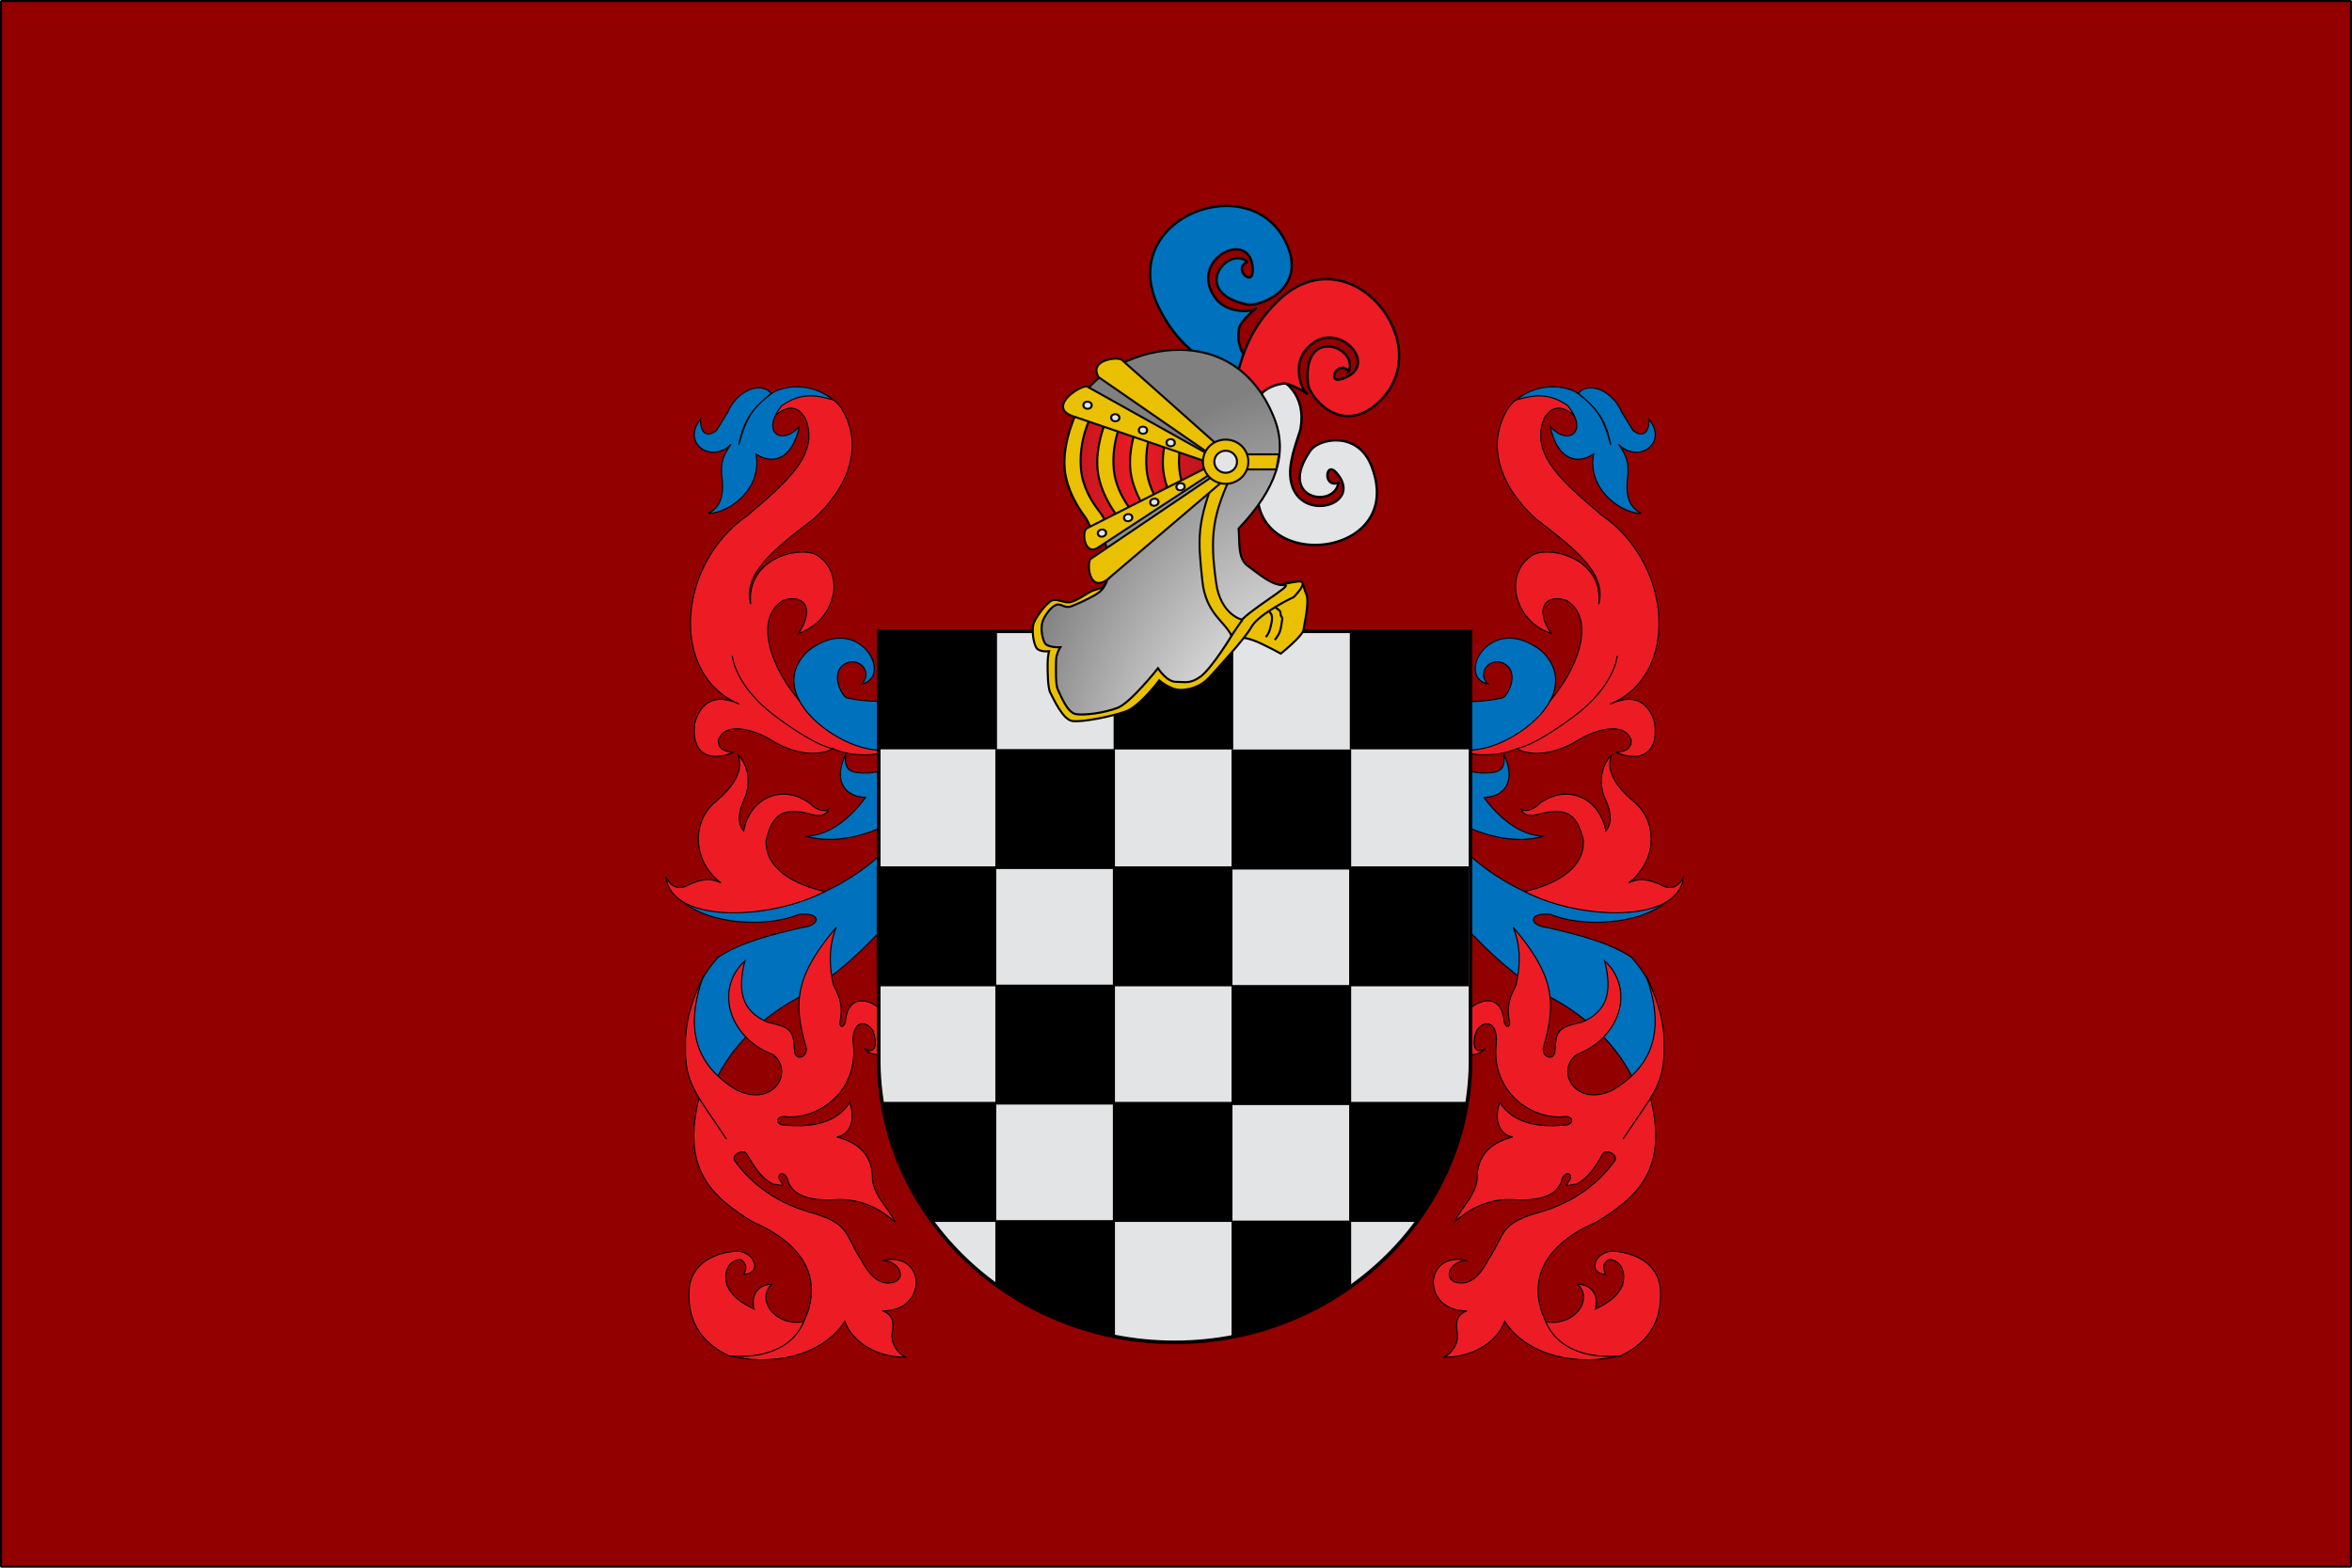 <?xml version="1.0" encoding="UTF-8" standalone="no"?>
<svg
   xmlns:dc="http://purl.org/dc/elements/1.1/"
   xmlns:cc="http://creativecommons.org/ns#"
   xmlns:rdf="http://www.w3.org/1999/02/22-rdf-syntax-ns#"
   xmlns:svg="http://www.w3.org/2000/svg"
   xmlns="http://www.w3.org/2000/svg"
   xmlns:xlink="http://www.w3.org/1999/xlink"
   xmlns:sodipodi="http://sodipodi.sourceforge.net/DTD/sodipodi-0.dtd"
   xmlns:inkscape="http://www.inkscape.org/namespaces/inkscape"
   width="750"
   height="500"
   id="svg4093"
   sodipodi:version="0.32"
   inkscape:version="1.0 (4035a4fb49, 2020-05-01)"
   sodipodi:docname="Luzaideko_bandera.svg"
   inkscape:output_extension="org.inkscape.output.svg.inkscape"
   version="1.0"
   inkscape:export-filename="D:\Mis documentos\Mis imágenes\Banderas y Escudos\SVG\Figuras y ornamentos\Escudo_de_Pamplona.png"
   inkscape:export-xdpi="90"
   inkscape:export-ydpi="90">
  <defs
     id="defs4095">
    <inkscape:perspective
       sodipodi:type="inkscape:persp3d"
       inkscape:vp_x="0 : 447.88254 : 1"
       inkscape:vp_y="0 : 1000 : 0"
       inkscape:vp_z="662.0625 : 447.88254 : 1"
       inkscape:persp3d-origin="331.03125 : 298.58836 : 1"
       id="perspective3994" />
    <linearGradient
       id="linearGradient8929">
      <stop
         id="stop8931"
         offset="0"
         style="stop-color:#776201;stop-opacity:1;" />
      <stop
         style="stop-color:#eac102;stop-opacity:1;"
         offset="0.5"
         id="stop8933" />
      <stop
         id="stop8935"
         offset="1"
         style="stop-color:#776201;stop-opacity:1;" />
    </linearGradient>
    <linearGradient
       id="linearGradient4476">
      <stop
         style="stop-color:#403800;stop-opacity:1;"
         offset="0"
         id="stop4478" />
      <stop
         id="stop3321"
         offset="0.5"
         style="stop-color:#c8af00;stop-opacity:1;" />
      <stop
         style="stop-color:#403900;stop-opacity:1;"
         offset="1"
         id="stop4480" />
    </linearGradient>
    <linearGradient
       id="linearGradient36935">
      <stop
         style="stop-color:#7b0916;stop-opacity:1;"
         offset="0"
         id="stop36937" />
      <stop
         style="stop-color:#ce1126;stop-opacity:1;"
         offset="1"
         id="stop36939" />
    </linearGradient>
    <linearGradient
       inkscape:collect="always"
       xlink:href="#linearGradient4476"
       id="linearGradient2520"
       gradientUnits="userSpaceOnUse"
       gradientTransform="matrix(1.14,0,0,1.14,-461.043,-58.763)"
       x1="133.797"
       y1="343.12"
       x2="416.203"
       y2="343.12" />
    <linearGradient
       inkscape:collect="always"
       xlink:href="#linearGradient8929"
       id="linearGradient3318"
       gradientUnits="userSpaceOnUse"
       gradientTransform="matrix(1.186,0,0,1.185,-59.844,654.618)"
       x1="133.797"
       y1="343.12"
       x2="416.203"
       y2="343.12" />
    <linearGradient
       inkscape:collect="always"
       xlink:href="#linearGradient8929"
       id="linearGradient3419"
       gradientUnits="userSpaceOnUse"
       gradientTransform="matrix(0.47,0,0,0.47,-416.459,931.696)"
       x1="133.797"
       y1="343.12"
       x2="416.203"
       y2="343.12" />
    <linearGradient
       inkscape:collect="always"
       xlink:href="#linearGradient8929"
       id="linearGradient3926"
       gradientUnits="userSpaceOnUse"
       gradientTransform="matrix(0.47,0,0,0.47,-416.459,931.696)"
       x1="133.797"
       y1="343.12"
       x2="416.203"
       y2="343.12" />
    <inkscape:perspective
       id="perspective3328"
       inkscape:persp3d-origin="0.5 : 0.33333333 : 1"
       inkscape:vp_z="1 : 0.5 : 1"
       inkscape:vp_y="0 : 1000 : 0"
       inkscape:vp_x="0 : 0.5 : 1"
       sodipodi:type="inkscape:persp3d" />
    <inkscape:perspective
       id="perspective3374"
       inkscape:persp3d-origin="0.5 : 0.33333333 : 1"
       inkscape:vp_z="1 : 0.5 : 1"
       inkscape:vp_y="0 : 1000 : 0"
       inkscape:vp_x="0 : 0.5 : 1"
       sodipodi:type="inkscape:persp3d" />
    <inkscape:perspective
       id="perspective5201"
       inkscape:persp3d-origin="0.5 : 0.33333333 : 1"
       inkscape:vp_z="1 : 0.5 : 1"
       inkscape:vp_y="0 : 1000 : 0"
       inkscape:vp_x="0 : 0.5 : 1"
       sodipodi:type="inkscape:persp3d" />
    <inkscape:perspective
       id="perspective4110"
       inkscape:persp3d-origin="0.5 : 0.33333333 : 1"
       inkscape:vp_z="1 : 0.5 : 1"
       inkscape:vp_y="0 : 1000 : 0"
       inkscape:vp_x="0 : 0.5 : 1"
       sodipodi:type="inkscape:persp3d" />
    <inkscape:perspective
       id="perspective4192"
       inkscape:persp3d-origin="0.5 : 0.33333333 : 1"
       inkscape:vp_z="1 : 0.5 : 1"
       inkscape:vp_y="0 : 1000 : 0"
       inkscape:vp_x="0 : 0.5 : 1"
       sodipodi:type="inkscape:persp3d" />
    <inkscape:perspective
       id="perspective5277"
       inkscape:persp3d-origin="0.5 : 0.33333333 : 1"
       inkscape:vp_z="1 : 0.5 : 1"
       inkscape:vp_y="0 : 1000 : 0"
       inkscape:vp_x="0 : 0.5 : 1"
       sodipodi:type="inkscape:persp3d" />
    <inkscape:perspective
       id="perspective4149"
       inkscape:persp3d-origin="0.5 : 0.33333333 : 1"
       inkscape:vp_z="1 : 0.5 : 1"
       inkscape:vp_y="0 : 1000 : 0"
       inkscape:vp_x="0 : 0.5 : 1"
       sodipodi:type="inkscape:persp3d" />
    <inkscape:perspective
       id="perspective3635"
       inkscape:persp3d-origin="0.5 : 0.33333333 : 1"
       inkscape:vp_z="1 : 0.5 : 1"
       inkscape:vp_y="0 : 1000 : 0"
       inkscape:vp_x="0 : 0.5 : 1"
       sodipodi:type="inkscape:persp3d" />
    <inkscape:perspective
       id="perspective5272"
       inkscape:persp3d-origin="0.5 : 0.33333333 : 1"
       inkscape:vp_z="1 : 0.5 : 1"
       inkscape:vp_y="0 : 1000 : 0"
       inkscape:vp_x="0 : 0.5 : 1"
       sodipodi:type="inkscape:persp3d" />
    <inkscape:perspective
       id="perspective5544"
       inkscape:persp3d-origin="0.5 : 0.33333333 : 1"
       inkscape:vp_z="1 : 0.5 : 1"
       inkscape:vp_y="0 : 1000 : 0"
       inkscape:vp_x="0 : 0.5 : 1"
       sodipodi:type="inkscape:persp3d" />
    <inkscape:perspective
       id="perspective6019"
       inkscape:persp3d-origin="0.5 : 0.33333333 : 1"
       inkscape:vp_z="1 : 0.5 : 1"
       inkscape:vp_y="0 : 1000 : 0"
       inkscape:vp_x="0 : 0.5 : 1"
       sodipodi:type="inkscape:persp3d" />
    <inkscape:perspective
       id="perspective6079"
       inkscape:persp3d-origin="0.5 : 0.33333333 : 1"
       inkscape:vp_z="1 : 0.5 : 1"
       inkscape:vp_y="0 : 1000 : 0"
       inkscape:vp_x="0 : 0.5 : 1"
       sodipodi:type="inkscape:persp3d" />
    <inkscape:perspective
       id="perspective13758"
       inkscape:persp3d-origin="0.5 : 0.33333333 : 1"
       inkscape:vp_z="1 : 0.5 : 1"
       inkscape:vp_y="0 : 1000 : 0"
       inkscape:vp_x="0 : 0.5 : 1"
       sodipodi:type="inkscape:persp3d" />
    <linearGradient
       id="linearGradient4476-9">
      <stop
         style="stop-color:#403800;stop-opacity:1;"
         offset="0"
         id="stop4478-4" />
      <stop
         id="stop3321-8"
         offset="0.5"
         style="stop-color:#c8af00;stop-opacity:1;" />
      <stop
         style="stop-color:#403900;stop-opacity:1;"
         offset="1"
         id="stop4480-8" />
    </linearGradient>
    <inkscape:perspective
       id="perspective13986"
       inkscape:persp3d-origin="0.5 : 0.33333333 : 1"
       inkscape:vp_z="1 : 0.5 : 1"
       inkscape:vp_y="0 : 1000 : 0"
       inkscape:vp_x="0 : 0.5 : 1"
       sodipodi:type="inkscape:persp3d" />
    <inkscape:perspective
       id="perspective3515"
       inkscape:persp3d-origin="0.5 : 0.33333333 : 1"
       inkscape:vp_z="1 : 0.5 : 1"
       inkscape:vp_y="0 : 1000 : 0"
       inkscape:vp_x="0 : 0.5 : 1"
       sodipodi:type="inkscape:persp3d" />
    <radialGradient
       gradientUnits="userSpaceOnUse"
       gradientTransform="matrix(2.647,0,0,3.938,-315.031,-768.12)"
       r="103.967"
       fy="381.746"
       fx="288.936"
       cy="381.746"
       cx="288.936"
       id="radialGradient5553"
       xlink:href="#linearGradient6111"
       inkscape:collect="always" />
    <linearGradient
       id="linearGradient6111">
      <stop
         id="stop6113"
         offset="0"
         style="stop-color:#a1a1a1;stop-opacity:1;" />
      <stop
         style="stop-color:#d8d8d8;stop-opacity:1;"
         offset="0.5"
         id="stop5549" />
      <stop
         id="stop6115"
         offset="1"
         style="stop-color:gray;stop-opacity:1;" />
    </linearGradient>
    <linearGradient
       y2="324.684"
       x2="294.91"
       y1="324.684"
       x1="178.634"
       gradientTransform="matrix(2.932,0,0,2.932,-398.213,-470.138)"
       gradientUnits="userSpaceOnUse"
       id="linearGradient4033"
       xlink:href="#linearGradient8135"
       inkscape:collect="always" />
    <linearGradient
       id="linearGradient8135">
      <stop
         id="stop8137"
         offset="0"
         style="stop-color:#5d070b;stop-opacity:1;" />
      <stop
         style="stop-color:#ed1c24;stop-opacity:1;"
         offset="0.5"
         id="stop8139" />
      <stop
         id="stop8141"
         offset="1"
         style="stop-color:#5d070a;stop-opacity:1;" />
    </linearGradient>
  </defs>
  <sodipodi:namedview
     id="base"
     pagecolor="#ffffff"
     bordercolor="#666666"
     borderopacity="1.0"
     inkscape:pageopacity="0.0"
     inkscape:pageshadow="2"
     inkscape:zoom="0.82520698"
     inkscape:cx="520.9946"
     inkscape:cy="236.44741"
     inkscape:document-units="px"
     inkscape:current-layer="layer2"
     inkscape:window-width="1920"
     inkscape:window-height="1009"
     inkscape:window-x="-8"
     inkscape:window-y="-8"
     width="616.71px"
     height="975px"
     showguides="true"
     inkscape:guide-bbox="true"
     showgrid="false"
     inkscape:window-maximized="1"
     inkscape:document-rotation="0">
    <sodipodi:guide
       orientation="1,0"
       position="-435.035,332.773"
       id="guide4020" />
  </sodipodi:namedview>
  <g
     inkscape:groupmode="layer"
     id="layer2"
     inkscape:label="Timbre"
     transform="translate(46.532,-186.374)">
    <rect
       style="fill:#930000;fill-opacity:1;stroke:#000000;stroke-width:0.655;stroke-linecap:butt;stroke-linejoin:bevel;stroke-miterlimit:4;stroke-dasharray:none;stroke-dashoffset:0;stroke-opacity:1"
       id="rect3775"
       width="749.345"
       height="499.345"
       x="-46.205"
       y="186.702" />
    <g
       transform="matrix(0.378,0,0,0.378,203.951,184.813)"
       style="display:inline"
       id="g1564">
      <path
         d="m 95.824,708.739 c 0,21.47 0,42.94 0,64.41 -25.024,26.541 -47.87,51.526 -83.245,71.842 -26.681,13.889 -54.452,36.598 -70.238,68.126 -26.805,-29.6 -30.186,-66.983 0.756,-101.252 18.509,-12.514 45.736,-19.321 70.782,-25.091 16.021,-1.641 16.788,-13.139 -2.601,-11.148 -24.123,10.397 -74.396,10.419 -100.154,-12.387 57.208,26.968 142.2,-2.093 184.699,-54.501 z"
         style="display:inline;fill:#0071bc;fill-opacity:1;fill-rule:evenodd;stroke:#000000;stroke-width:0.918;stroke-linecap:butt;stroke-linejoin:miter;stroke-miterlimit:4;stroke-dasharray:none;stroke-opacity:1"
         id="path10397" />
      <path
         d="m 33.216,756.346 c -24.586,-5.548 -50.358,-18.321 -49.575,-43.06 5.236,-21.953 13.791,-28.102 36.334,-22.51 9.06,2.748 13.615,1.657 16.51,-3.949 -5.629,3.411 -12.207,-1.081 -15.94,-4.895 -24.213,-17.385 -51.033,-3.613 -55.805,23.254 -4.853,-5.5 -5.201,-14.613 0.378,-26.66 4.822,-10.14 5.614,-26.377 -5.448,-37.872 5.68,13.662 -3.813,27.323 -18.523,39.856 -20.122,16.159 -20.329,49.704 4.358,68.572 -8.479,-3.944 -13.927,-3.915 -26.149,1.038 -8.616,5.601 -16.45,2.69 -20.157,-6.226 4.13,40.049 87.659,36.652 134.017,12.451 z"
         style="display:inline;fill:#ed1c24;fill-opacity:1;fill-rule:evenodd;stroke:#000000;stroke-width:0.918;stroke-linecap:butt;stroke-linejoin:miter;stroke-miterlimit:4;stroke-dasharray:none;stroke-opacity:1"
         id="path10399" />
      <g
         style="display:inline;fill:#ed1c24;fill-opacity:1"
         transform="matrix(0.993,0,0,0.945,774.092,359.642)"
         id="g6783">
        <path
           id="path10402"
           style="fill:#ed1c24;fill-opacity:1;fill-rule:evenodd;stroke:#000000;stroke-width:0.947;stroke-linecap:butt;stroke-linejoin:miter;stroke-miterlimit:4;stroke-dasharray:none;stroke-opacity:1"
           d="m -812.494,654.264 c -2.688,-5.54 -14.893,1.103 -9.206,7.365 13.781,19.445 34.033,35.464 60.758,43.869 37.85,10.922 30.724,19.941 45.733,43.046 4.393,9.342 12.212,20.968 22.696,20.793 16.359,0.482 12.54,-19.212 -4.603,-20.253 38.07,-8.187 38.07,46.062 0,45.108 8.927,3.705 9.859,9.695 8.126,20.253 -0.96,9.723 4.933,17.542 11.206,21.173 -23.349,0.153 -44.414,-12.639 -51.393,-31.902 -19.742,31.593 -63.469,40.345 -99.581,30.061 35.185,5.028 56.285,-12.025 64.44,-29.458 17.056,-36.385 1.806,-69.344 -42.812,-89.358 -34.759,-22.356 -61.163,-46.878 -45.947,-110.592 7.671,11.967 19.706,30.779 23.313,36.406 -26.329,-41.437 -35.518,-49.902 -34.717,-82.951 -0.599,-20.807 5.166,-40.716 15.163,-62.819 -15.614,45.863 -8.005,79.163 28.538,102.184 31.912,15.994 48.976,-17.883 30.254,-31.964 -36.542,-14.611 -49.862,-57.775 -23.589,-83.426 -6.193,26.332 -3.249,44.289 19.111,54.632 19.093,4.552 22.196,6.439 23.014,23.935 -0.051,12.563 12.461,7.233 9.746,-2.284 -11.692,-41.158 -7.394,-65.185 25.838,-106.344 -6.905,17.565 -5.816,35.891 -2.442,51.552 5.881,11.587 8.336,20.128 5.461,33.999 0.4,4.983 3.495,3.143 4.709,-0.958 2.129,-32.06 31.28,-16.333 34.399,-3.901 10.323,28.328 -5.241,41.048 -18.521,27.499 11.76,7.043 10.577,-7.994 7.489,-15.798 -7.124,-11.738 -19.198,-7.487 -16.424,14.276 2.727,38.798 -27.287,63.511 -55.777,62.716 -10.586,-2.875 -12.035,7.955 -0.921,7.365 21.605,2.005 42.068,-2.081 53.393,-20.253 4.78,12.912 1.947,28.109 -10.785,30.742 18.034,5.141 28.454,14.851 30.117,33.698 -1.17,16.4 12.888,28.231 19.332,42.347 -10.553,-9.797 -26.055,-20.735 -48.791,-20.253 -22.11,1.71 -38.129,-2.671 -42.347,-16.57 -0.943,-7.15 -8.738,-8.97 -7.396,-2.034 5.559,8.908 3.122,5.634 -5.024,5.024 -11.327,-6.31 -16.183,-16.047 -22.561,-26.925 z"
           sodipodi:nodetypes="cccccccccccccccccccccccccccccccccccccccccc" />
        <path
           id="path10404"
           style="fill:#ed1c24;fill-opacity:1;fill-rule:evenodd;stroke:#000000;stroke-width:0.947;stroke-linecap:butt;stroke-linejoin:miter;stroke-miterlimit:4;stroke-dasharray:none;stroke-opacity:1"
           d="m -763.981,803.811 c -7.842,19.775 -27.958,33.413 -63.416,30.685 -26.821,-13.297 -35.231,-34.436 -34.095,-58.302 0.568,-19.207 15.115,-32.617 38.186,-35.117 17.729,-1.705 24.548,20.116 8.524,20.457 2.159,-5.796 2.614,-9.546 -3.069,-13.297 -9.66,1.023 -14.888,10.228 -11.251,23.525 4.319,9.319 11.024,14.888 22.843,20.798 -3.182,-12.501 3.523,-21.934 15.002,-22.162 -14.092,14.888 4.546,38.3 27.276,33.413 z" />
      </g>
      <path
         id="path6836"
         style="display:inline;fill:#0071bc;fill-opacity:1;fill-rule:evenodd;stroke:#000000;stroke-width:0.918;stroke-linecap:butt;stroke-linejoin:miter;stroke-miterlimit:4;stroke-dasharray:none;stroke-opacity:1"
         d="m 560.9,708.739 c 0,21.47 0,42.94 0,64.41 25.024,26.541 47.87,51.526 83.245,71.842 26.681,13.889 54.452,36.598 70.238,68.126 26.806,-29.6 30.186,-66.983 -0.756,-101.252 -18.51,-12.514 -45.736,-19.321 -70.783,-25.091 -16.021,-1.641 -16.788,-13.139 2.601,-11.148 24.123,10.397 74.396,10.419 100.154,-12.387 -57.208,26.968 -142.2,-2.093 -184.699,-54.501 z" />
      <path
         id="path6838"
         style="display:inline;fill:#ed1c24;fill-opacity:1;fill-rule:evenodd;stroke:#000000;stroke-width:0.918;stroke-linecap:butt;stroke-linejoin:miter;stroke-miterlimit:4;stroke-dasharray:none;stroke-opacity:1"
         d="m 623.508,756.346 c 24.586,-5.548 50.357,-18.321 49.575,-43.06 -5.236,-21.953 -13.791,-28.102 -36.334,-22.51 -9.06,2.748 -13.615,1.657 -16.51,-3.949 5.629,3.411 12.207,-1.081 15.94,-4.895 24.213,-17.385 51.033,-3.613 55.805,23.254 4.853,-5.5 5.201,-14.613 -0.378,-26.66 -4.822,-10.14 -5.614,-26.377 5.448,-37.872 -5.68,13.662 3.813,27.323 18.523,39.856 20.122,16.159 20.329,49.704 -4.358,68.572 8.479,-3.944 13.927,-3.915 26.15,1.038 8.616,5.601 16.45,2.69 20.157,-6.226 -4.13,40.049 -87.659,36.652 -134.016,12.451 z" />
      <g
         style="display:inline;fill:#ed1c24;fill-opacity:1"
         id="g6840"
         transform="matrix(-0.993,0,0,0.945,-117.368,359.642)">
        <path
           sodipodi:nodetypes="cccccccccccccccccccccccccccccccccccccccccc"
           d="m -812.494,654.264 c -2.688,-5.54 -14.893,1.103 -9.206,7.365 13.781,19.445 34.033,35.464 60.758,43.869 37.85,10.922 30.724,19.941 45.733,43.046 4.393,9.342 12.212,20.968 22.696,20.793 16.359,0.482 12.54,-19.212 -4.603,-20.253 38.07,-8.187 38.07,46.062 0,45.108 8.927,3.705 9.859,9.695 8.126,20.253 -0.96,9.723 4.933,17.542 11.206,21.173 -23.349,0.153 -44.414,-12.639 -51.393,-31.902 -19.742,31.593 -63.469,40.345 -99.581,30.061 35.185,5.028 56.285,-12.025 64.44,-29.458 17.056,-36.385 1.806,-69.344 -42.812,-89.358 -34.759,-22.356 -61.163,-46.878 -45.947,-110.592 7.671,11.967 19.706,30.779 23.313,36.406 -26.329,-41.437 -35.518,-49.902 -34.717,-82.951 -0.599,-20.807 5.166,-40.716 15.163,-62.819 -15.614,45.863 -8.005,79.163 28.538,102.184 31.912,15.994 48.976,-17.883 30.254,-31.964 -36.542,-14.611 -49.862,-57.775 -23.589,-83.426 -6.193,26.332 -3.249,44.289 19.111,54.632 19.093,4.552 22.196,6.439 23.014,23.935 -0.051,12.563 12.461,7.233 9.746,-2.284 -11.692,-41.158 -7.394,-65.185 25.838,-106.344 -6.905,17.565 -5.816,35.891 -2.442,51.552 5.881,11.587 8.336,20.128 5.461,33.999 0.4,4.983 3.495,3.143 4.709,-0.958 2.129,-32.06 31.28,-16.333 34.399,-3.901 10.323,28.328 -5.241,41.048 -18.521,27.499 11.76,7.043 10.577,-7.994 7.489,-15.798 -7.124,-11.738 -19.198,-7.487 -16.424,14.276 2.727,38.798 -27.287,63.511 -55.777,62.716 -10.586,-2.875 -12.035,7.955 -0.921,7.365 21.605,2.005 42.068,-2.081 53.393,-20.253 4.78,12.912 1.947,28.109 -10.785,30.742 18.034,5.141 28.454,14.851 30.117,33.698 -1.17,16.4 12.888,28.231 19.332,42.347 -10.553,-9.797 -26.055,-20.735 -48.791,-20.253 -22.11,1.71 -38.129,-2.671 -42.347,-16.57 -0.943,-7.15 -8.738,-8.97 -7.396,-2.034 5.559,8.908 3.122,5.634 -5.024,5.024 -11.327,-6.31 -16.183,-16.047 -22.561,-26.925 z"
           style="fill:#ed1c24;fill-opacity:1;fill-rule:evenodd;stroke:#000000;stroke-width:0.947;stroke-linecap:butt;stroke-linejoin:miter;stroke-miterlimit:4;stroke-dasharray:none;stroke-opacity:1"
           id="path6842" />
        <path
           d="m -763.981,803.811 c -7.842,19.775 -27.958,33.413 -63.416,30.685 -26.821,-13.297 -35.231,-34.436 -34.095,-58.302 0.568,-19.207 15.115,-32.617 38.186,-35.117 17.729,-1.705 24.548,20.116 8.524,20.457 2.159,-5.796 2.614,-9.546 -3.069,-13.297 -9.66,1.023 -14.888,10.228 -11.251,23.525 4.319,9.319 11.024,14.888 22.843,20.798 -3.182,-12.501 3.523,-21.934 15.002,-22.162 -14.092,14.888 4.546,38.3 27.276,33.413 z"
           style="fill:#ed1c24;fill-opacity:1;fill-rule:evenodd;stroke:#000000;stroke-width:0.947;stroke-linecap:butt;stroke-linejoin:miter;stroke-miterlimit:4;stroke-dasharray:none;stroke-opacity:1"
           id="path6844" />
      </g>
      <path
         sodipodi:nodetypes="ccccccccccccccccsc"
         d="m 123.906,622.351 c -45.379,29.386 -79.775,15.894 -83.753,13.457 -13.109,7.054 -33.005,4.689 -52.31,-7.304 -13.495,-8.423 -39.205,-16.341 -44.558,0.352 -0.134,8.377 7.52,9.675 12.873,9.961 -16.666,7.785 -36.549,4.229 -32.65,-24.779 2.923,-10.885 12.267,-27.578 37.477,-15.83 -59.271,-24.774 -52.566,-118.506 7.241,-159.37 31.379,-26.817 61.834,-51.747 48.157,-82.395 -2.351,-3.061 -9.258,-15.058 -24.942,-1.887 2.578,-15.609 36.297,-32.452 55.635,-6.13 19.519,31.441 6.168,66.915 -23.333,93.477 -35.402,27.072 -59.539,46.483 -53.102,72.023 -4.291,-40.098 44.52,-50.314 57.125,-40.609 24.137,16.856 12.873,55.933 -16.896,65.127 13.946,-19.921 5.376,-33.867 -12.861,-27.738 -49.222,29.655 52.197,168.123 124.828,112.257 4.26,-3.276 3.193,-2.584 1.069,-0.613 z"
         style="display:inline;fill:#ed1c24;fill-opacity:1;fill-rule:evenodd;stroke:#000000;stroke-width:0.918;stroke-linecap:butt;stroke-linejoin:miter;stroke-miterlimit:4;stroke-dasharray:none;stroke-opacity:1"
         id="path2276" />
      <path
         sodipodi:nodetypes="cccccccccccccccc"
         id="Mantling-tcl"
         style="display:inline;fill:#0071bc;fill-opacity:1;fill-rule:evenodd;stroke:#000000;stroke-width:0.918;stroke-linecap:butt;stroke-linejoin:miter;stroke-miterlimit:4;stroke-dasharray:none;stroke-opacity:1"
         d="m 18.767,553.517 c 43.065,-33.998 72.985,21.469 45.656,27.668 8.289,-9.007 0.385,-19.828 -10.059,-18.553 -19.108,5.098 -7.416,28.942 -2.393,30.411 72.784,15.984 153.398,-41.742 217.867,-75.185 6.305,22.76 -6.601,33.002 11.453,48.505 1.383,27.916 -28.034,35.875 -50.465,28.413 -59.635,-24.815 -43.25,22.851 -13.774,50.639 -84.117,12.992 -136.64,81.375 -200.361,64.23 21.076,-0.286 38.659,-16.297 50.845,-32.609 C 46.761,676.037 41.227,659.314 50.934,640.475 c -2.319,14.946 5.523,16.285 19.715,15.81 43.224,-5.114 69.936,-20.811 94.426,-54.348 8.664,-8.683 3.674,-20.389 -8.301,-7.905 C 117.684,634.561 86.849,647.574 48.711,628.536 17.122,612.571 -8.905,580.119 18.767,553.517 Z" />
      <path
         d="m 40.128,341.527 c -15.982,-4.702 -28.067,-5.692 -43.27,4.826 -18.451,22.892 0.52,34.276 14.813,17.447 -6.367,30.069 -24.039,31.925 -36.643,23.387 5.717,29.698 -23.259,50.115 -40.151,50.115 8.966,-4.455 13.254,-12.993 11.695,-28.955 -2.209,-15.344 2.209,-21.778 7.407,-29.327 -16.372,16.705 -42.1,-0.742 -25.728,-21.16 -0.13,13.488 7.147,15.096 13.644,9.281 3.119,-5.073 6.237,-10.147 9.356,-15.22 7.537,-17.942 27.547,-26.604 36.643,-15.963 -14.943,12.622 -22.869,20.788 -27.287,43.433 6.627,-23.882 11.694,-31.059 28.846,-44.175 14.423,-7.672 35.473,-6.435 50.676,6.311 z"
         style="display:inline;fill:#0071bc;fill-opacity:1;fill-rule:evenodd;stroke:#000000;stroke-width:0.918;stroke-linecap:butt;stroke-linejoin:miter;stroke-miterlimit:4;stroke-dasharray:none;stroke-opacity:1"
         id="path2274" />
      <path
         sodipodi:nodetypes="czc"
         id="path6832"
         d="m 40.093,635.773 c 0,0 -12.034,-0.379 -47.386,-26.367 -35.938,-26.419 -37.581,-51.842 -37.581,-51.842"
         style="display:inline;fill:none;fill-rule:evenodd;stroke:#000000;stroke-width:0.918px;stroke-linecap:butt;stroke-linejoin:miter;stroke-opacity:1" />
      <path
         id="path9555"
         style="display:inline;fill:#ed1c24;fill-opacity:1;fill-rule:evenodd;stroke:#000000;stroke-width:0.918;stroke-linecap:butt;stroke-linejoin:miter;stroke-miterlimit:4;stroke-dasharray:none;stroke-opacity:1"
         d="m 532.819,622.351 c 45.379,29.386 79.775,15.894 83.753,13.457 13.109,7.054 33.005,4.689 52.31,-7.304 13.496,-8.423 39.205,-16.341 44.558,0.352 0.134,8.377 -7.52,9.675 -12.873,9.961 16.666,7.785 36.55,4.229 32.65,-24.779 -2.923,-10.885 -12.267,-27.578 -37.477,-15.83 59.271,-24.774 52.566,-118.506 -7.241,-159.37 -31.379,-26.817 -61.834,-51.747 -48.157,-82.395 2.351,-3.061 9.258,-15.058 24.942,-1.887 -2.578,-15.609 -36.297,-32.452 -55.635,-6.13 -19.519,31.441 -6.168,66.915 23.333,93.477 35.401,27.072 59.539,46.483 53.102,72.023 4.291,-40.098 -44.52,-50.314 -57.125,-40.609 -24.137,16.856 -12.873,55.933 16.896,65.127 -13.946,-19.921 -5.376,-33.867 12.862,-27.738 49.222,29.655 -52.197,168.123 -124.828,112.257 -4.26,-3.276 -3.193,-2.584 -1.069,-0.613 z"
         sodipodi:nodetypes="ccccccccccccccccsc" />
      <path
         d="m 637.957,553.517 c -43.065,-33.998 -72.985,21.469 -45.657,27.668 -8.289,-9.007 -0.385,-19.828 10.059,-18.553 19.108,5.098 7.416,28.942 2.393,30.411 -72.784,15.984 -156.991,-34.138 -221.46,-67.58 -6.306,22.76 10.194,25.398 -7.86,40.9 -1.383,27.916 28.034,35.875 50.465,28.413 59.635,-24.815 43.249,22.851 13.774,50.639 84.117,12.992 136.64,81.375 200.361,64.23 -21.076,-0.286 -38.659,-16.297 -50.845,-32.609 20.775,-0.999 26.309,-17.722 16.602,-36.562 2.319,14.946 -5.523,16.285 -19.715,15.81 -43.224,-5.114 -69.936,-20.811 -94.426,-54.348 -8.664,-8.683 -3.674,-20.389 8.301,-7.905 39.09,40.529 69.925,53.543 108.063,34.504 31.589,-15.965 57.617,-48.416 29.945,-75.018 z"
         style="display:inline;fill:#0071bc;fill-opacity:1;fill-rule:evenodd;stroke:#000000;stroke-width:0.918;stroke-linecap:butt;stroke-linejoin:miter;stroke-miterlimit:4;stroke-dasharray:none;stroke-opacity:1"
         id="path9557"
         sodipodi:nodetypes="cccccccccccccccc" />
      <path
         id="path9559"
         style="display:inline;fill:#0071bc;fill-opacity:1;fill-rule:evenodd;stroke:#000000;stroke-width:0.918;stroke-linecap:butt;stroke-linejoin:miter;stroke-miterlimit:4;stroke-dasharray:none;stroke-opacity:1"
         d="m 616.596,341.527 c 15.982,-4.702 28.067,-5.692 43.27,4.826 18.451,22.892 -0.52,34.276 -14.813,17.447 6.367,30.069 24.039,31.925 36.643,23.387 -5.717,29.698 23.259,50.115 40.151,50.115 -8.966,-4.455 -13.254,-12.993 -11.694,-28.955 2.209,-15.344 -2.209,-21.778 -7.407,-29.327 16.372,16.705 42.1,-0.742 25.728,-21.16 0.13,13.488 -7.147,15.096 -13.644,9.281 -3.119,-5.073 -6.237,-10.147 -9.356,-15.22 -7.537,-17.942 -27.547,-26.604 -36.643,-15.963 14.943,12.622 22.869,20.788 27.287,43.433 -6.627,-23.882 -11.694,-31.059 -28.846,-44.175 -14.423,-7.672 -35.473,-6.435 -50.676,6.311 z" />
      <path
         style="display:inline;fill:none;fill-rule:evenodd;stroke:#000000;stroke-width:0.918px;stroke-linecap:butt;stroke-linejoin:miter;stroke-opacity:1"
         d="m 616.632,635.773 c 0,0 12.034,-0.379 47.386,-26.367 35.938,-26.419 37.581,-51.842 37.581,-51.842"
         id="path9563"
         sodipodi:nodetypes="czc" />
      <path
         id="path4560"
         d="m 91.192,469.233 c 0.204,120.745 -0.411,241.503 0.312,362.239 3.847,108.357 86.787,207.326 192.7,230.21 97.983,23.87 207.672,-19.027 262.977,-103.621 33.122,-47.311 45.32,-105.86 42.589,-162.852 0,-108.658 0,-217.317 0,-325.975 -166.193,0 -332.386,0 -498.578,0 z"
         style="display:inline;overflow:visible;visibility:visible;fill:none;fill-opacity:1;fill-rule:evenodd;stroke:none;stroke-width:1;stroke-linecap:butt;stroke-linejoin:miter;stroke-miterlimit:4;stroke-dasharray:none;stroke-dashoffset:0;stroke-opacity:1;marker:none;marker-start:none;marker-mid:none;marker-end:none;enable-background:accumulate" />
      <g
         inkscape:label="Capa 1"
         id="layer1-3"
         transform="matrix(1.006,0,0,1.006,178.665,401.74)">
        <path
           style="opacity:1;fill:#e3e4e5;fill-opacity:1;fill-rule:evenodd;stroke:#000000;stroke-width:3.005;stroke-miterlimit:4;stroke-dasharray:none;stroke-opacity:1"
           id="path2299-6"
           d="M -99.424,134.274 H 396.819 v 359.325 3.01 0 c -1.685,129.155 -112.514,234.02 -248.121,234.02 -135.607,0 -246.437,-104.864 -248.121,-234.02 v 0 -3.01 z"
           class="fil0 str0"
           sodipodi:nodetypes="cccccscccc" />
        <path
           style="fill:#000000;fill-opacity:1;fill-rule:evenodd;stroke:none;stroke-width:45.77;stroke-miterlimit:4;stroke-dasharray:none;stroke-opacity:1"
           id="path2303-1"
           d="M -100.547,233.258 H -0.245 V 132.594 H -100.547 Z"
           class="fil2" />
        <path
           style="fill:#000000;fill-opacity:1;fill-rule:evenodd;stroke:none;stroke-width:45.77;stroke-miterlimit:4;stroke-dasharray:none;stroke-opacity:1"
           id="path2305-7"
           d="M 295.605,233.258 H 395.906 V 132.594 H 295.605 Z"
           class="fil2" />
        <path
           style="fill:#000000;fill-opacity:1;fill-rule:evenodd;stroke:none;stroke-width:45.77;stroke-miterlimit:4;stroke-dasharray:none;stroke-opacity:1"
           id="path2307-9"
           d="M 97.529,233.358 H 197.83 V 132.694 H 97.529 Z"
           class="fil2" />
        <path
           style="fill:#000000;fill-opacity:1;fill-rule:evenodd;stroke:none;stroke-width:45.77;stroke-miterlimit:4;stroke-dasharray:none;stroke-opacity:1"
           id="path2311-8"
           d="M -1.649,333.642 H 98.652 V 233.048 H -1.649 Z"
           class="fil2" />
        <path
           style="fill:#000000;fill-opacity:1;fill-rule:evenodd;stroke:none;stroke-width:45.77;stroke-miterlimit:4;stroke-dasharray:none;stroke-opacity:1"
           id="path2313-6"
           d="M 196.427,334.062 H 296.728 V 233.398 H 196.427 Z"
           class="fil2" />
        <path
           style="fill:#000000;fill-opacity:1;fill-rule:evenodd;stroke:none;stroke-width:45.77;stroke-miterlimit:4;stroke-dasharray:none;stroke-opacity:1"
           id="path2315-5"
           d="M -101.178,431.996 H -0.877 V 331.402 H -101.178 Z"
           class="fil2" />
        <path
           style="fill:#000000;fill-opacity:1;fill-rule:evenodd;stroke:none;stroke-width:45.77;stroke-miterlimit:4;stroke-dasharray:none;stroke-opacity:1"
           id="path2317-7"
           d="M 295.043,431.996 H 395.345 V 331.402 H 295.043 Z"
           class="fil2" />
        <path
           style="fill:#000000;fill-opacity:1;fill-rule:evenodd;stroke:none;stroke-width:45.77;stroke-miterlimit:4;stroke-dasharray:none;stroke-opacity:1"
           id="path2319-6"
           d="M 96.897,431.996 H 197.199 V 331.402 H 96.897 Z"
           class="fil2" />
        <path
           style="fill:#000000;fill-opacity:1;fill-rule:evenodd;stroke:none;stroke-width:45.77;stroke-miterlimit:4;stroke-dasharray:none;stroke-opacity:1"
           id="path2321-6"
           d="M -1.649,531.19 H 98.652 V 430.596 H -1.649 Z"
           class="fil2" />
        <path
           style="fill:#000000;fill-opacity:1;fill-rule:evenodd;stroke:none;stroke-width:45.77;stroke-miterlimit:4;stroke-dasharray:none;stroke-opacity:1"
           id="path2323-9"
           d="M 196.427,531.61 H 296.728 V 430.946 H 196.427 Z"
           class="fil2" />
        <path
           style="fill:#000000;fill-opacity:1;fill-rule:evenodd;stroke:none;stroke-width:32.909;stroke-miterlimit:4;stroke-dasharray:none;stroke-opacity:1"
           id="path2325-8"
           d="M -53.098,629.614 H -0.877 V 528.95 H -95.984 c 5.685,37.241 18.741,73.223 42.886,100.664 z"
           class="fil2" />
        <path
           style="fill:#000000;fill-opacity:1;fill-rule:evenodd;stroke:none;stroke-width:32.909;stroke-miterlimit:4;stroke-dasharray:none;stroke-opacity:1"
           id="path2327-8"
           d="m 295.043,629.614 h 58.117 c 19.583,-31.711 34.253,-65.313 42.184,-100.664 H 295.043 Z"
           class="fil2" />
        <path
           style="fill:#000000;fill-opacity:1;fill-rule:evenodd;stroke:none;stroke-width:32.909;stroke-miterlimit:4;stroke-dasharray:none;stroke-opacity:1"
           id="path2329-5"
           d="M 96.897,629.614 H 197.199 V 528.95 H 96.897 Z"
           class="fil2" />
        <path
           style="fill:#000000;fill-opacity:1;fill-rule:evenodd;stroke:none;stroke-width:32.909;stroke-miterlimit:4;stroke-dasharray:none;stroke-opacity:1"
           id="path2331-6"
           d="M 98.652,725.308 V 628.144 H -1.649 v 54.322 C 30.568,704.727 60.96,718.378 98.652,725.308 Z"
           class="fil2" />
        <path
           style="fill:#000000;fill-opacity:1;fill-rule:evenodd;stroke:none;stroke-width:32.909;stroke-miterlimit:4;stroke-dasharray:none;stroke-opacity:1"
           id="path2333-8"
           d="M 296.728,684.356 V 628.494 H 196.427 v 97.374 c 41.342,-9.52 68.646,-20.931 100.301,-41.512 z"
           class="fil2" />
      </g>
      <path
         style="display:inline;fill:#eac102;fill-opacity:1;fill-rule:evenodd;stroke:#000000;stroke-width:1.748;stroke-linecap:butt;stroke-linejoin:miter;stroke-miterlimit:4;stroke-dasharray:none;stroke-opacity:1"
         d="m 428.413,495.062 c -6.087,0.223 -10.629,3.164 -10.629,3.164 l -0.268,0.07 c -0.67,1.369 -5.918,4.364 -11.97,8.191 -9.338,5.904 -19.606,15.752 -24.275,25.592 -1.375,2.897 -3.527,7.195 -6.002,11.917 h 1.844 c 5.917,-3.102 11.082,-1.715 16.999,0.196 7.068,2.283 23.672,11.44 23.672,11.44 0,0 18.473,-14.75 19.212,-20.178 0.74,-5.428 5.205,-24.029 2.247,-30.232 -2.958,-6.204 -0.751,-9.314 -8.148,-10.089 -0.924,-0.097 -1.813,-0.102 -2.682,-0.07 z"
         id="path2593"
         sodipodi:nodetypes="cccssccscsssc" />
      <path
         style="display:inline;fill:#eac102;fill-opacity:1;fill-rule:evenodd;stroke:#000000;stroke-width:1.748;stroke-linecap:butt;stroke-linejoin:miter;stroke-miterlimit:4;stroke-dasharray:none;stroke-opacity:1"
         d="m 413.32,516.732 c 3.773,2.393 4.402,3.351 4.402,5.744 0,2.393 1.887,1.915 1.258,4.787 -0.629,2.872 -0.629,5.744 -1.886,9.573 -1.258,3.829 -4.402,7.18 -4.402,7.18"
         id="path2595"
         sodipodi:nodetypes="csssc" />
      <path
         style="display:inline;fill:#eac102;fill-opacity:1;fill-rule:evenodd;stroke:#000000;stroke-width:1.748;stroke-linecap:butt;stroke-linejoin:miter;stroke-miterlimit:4;stroke-dasharray:none;stroke-opacity:1"
         d="m 405.146,541.622 c 3.144,-3.351 3.773,-7.659 4.402,-10.052 0.629,-2.393 1.258,-5.744 0.629,-8.137 -0.629,-2.393 -3.773,-4.787 -3.773,-4.787"
         id="path2597" />
      <path
         sodipodi:nodetypes="csssccsssc"
         id="path9900"
         d="m 466.343,411.488 c -2.913,21.957 -52.395,14.402 -23.613,-27.1 7.314,-10.547 39.977,-16.862 51.579,12.913 34.407,88.297 -137.227,93.659 -86.782,-12.98 23.311,-49.279 -71.883,-17.78 -56.912,-31.47 l 12.53,-30.637 c 2.72,-15.714 80.802,-12.065 71.409,43.355 -0.858,5.059 -9.668,24.787 -8.772,39.785 2.506,41.987 64.188,26.032 38.783,-2.499 -9.205,-10.338 -11.283,13.364 1.778,8.634 z"
         style="display:inline;fill:#e3e4e5;fill-opacity:1;fill-rule:evenodd;stroke:#000000;stroke-width:2.011;stroke-linecap:butt;stroke-linejoin:miter;stroke-miterlimit:4;stroke-dasharray:none;stroke-opacity:1" />
      <path
         sodipodi:nodetypes="csssccscssc"
         id="path4207"
         d="m 389.802,225.133 c -16.586,-14.68 -49.571,25.844 -0.086,35.944 9.409,1.92 50.828,-12.365 32.82,-51.616 -29.805,-64.961 -144.159,-21.261 -107.948,53.559 20.01,41.346 50.741,51.883 82.073,72.617 l 5.967,-18.104 c -13.651,-7.548 -23,-18.538 -19.987,-36.552 0.915,-5.469 13.972,-16.77 14.705,-16.96 -4.356,3.966 -25.02,4.236 -34.17,-7.681 -25.613,-33.363 31.439,-61.719 30.938,-23.52 -0.181,13.841 -17.28,-2.704 -4.312,-7.688 z"
         style="display:inline;fill:#0071bc;fill-opacity:1;fill-rule:evenodd;stroke:#000000;stroke-width:2.011;stroke-linecap:butt;stroke-linejoin:miter;stroke-miterlimit:4;stroke-dasharray:none;stroke-opacity:1" />
      <path
         style="display:inline;fill:#ed1c24;fill-opacity:1;fill-rule:evenodd;stroke:#000000;stroke-width:2.011;stroke-linecap:butt;stroke-linejoin:miter;stroke-miterlimit:4;stroke-dasharray:none;stroke-opacity:1"
         d="m 475.052,317.489 c 8.906,-20.28 -39.762,-39.295 -34.249,10.908 1.048,9.545 27.313,44.614 59.178,15.467 52.738,-48.24 -23.833,-143.756 -83.998,-86.403 -42.699,40.702 -31.613,82.703 -55.988,132.151 l 29.678,28.46 c 2.075,-28.019 -11.281,-84.297 30.015,-90.326 5.487,-0.801 20.239,8.175 20.644,8.816 -5.108,-2.934 -11.683,-22.527 -3.134,-34.882 23.934,-34.588 68.376,11.063 31.853,22.266 -13.233,4.059 -2.708,-17.279 6.001,-6.457 z"
         id="path4209"
         sodipodi:nodetypes="csssccscssc" />
      <path
         inkscape:connector-type="polyline"
         id="path2927"
         d="m 332.22,233.505 v 0"
         style="display:inline;fill:#eac102;fill-opacity:1;fill-rule:evenodd;stroke:#000000;stroke-width:1.748;stroke-linecap:butt;stroke-linejoin:miter;stroke-miterlimit:4;stroke-dasharray:none;stroke-opacity:1"
         inkscape:connector-curvature="0" />
      <path
         inkscape:connector-type="polyline"
         id="path2929"
         d="m 332.22,233.505 v 0"
         style="display:inline;fill:#eac102;fill-opacity:1;fill-rule:evenodd;stroke:#000000;stroke-width:1.748;stroke-linecap:butt;stroke-linejoin:miter;stroke-miterlimit:4;stroke-dasharray:none;stroke-opacity:1"
         inkscape:connector-curvature="0" />
      <path
         style="display:inline;fill:#eac102;fill-opacity:1;fill-rule:evenodd;stroke:#000000;stroke-width:1.748;stroke-linecap:butt;stroke-linejoin:miter;stroke-miterlimit:4;stroke-dasharray:none;stroke-opacity:1"
         d="m 397.367,495.411 c 9.661,6.421 24.201,0.424 35.069,-0.646 10.868,-1.07 -4.649,14.196 -4.036,13.399 0.409,-0.531 -29.082,13.903 -35.12,24.604 -6.038,10.701 -27.983,34.242 -35.715,42.888 -6.643,7.427 -16.101,10.573 -24.554,10.573 -8.453,0 -17.712,-7.994 -17.712,-7.994 0,0 -16.323,21.951 -28.4,26.232 -12.076,4.281 -36.28,9.118 -44.733,8.048 -8.453,-1.07 -16.23,-19.298 -18.645,-23.579 -2.415,-4.281 -2.415,-18.192 -2.415,-24.613 0,-6.421 1.208,-10.701 1.208,-10.701 0,0 -8.453,1.07 -10.868,-3.21 -2.415,-4.281 -3.623,-13.912 -2.415,-19.262 1.208,-5.351 10.868,-18.192 15.699,-20.333 4.83,-2.14 10.868,3.21 16.906,1.07 6.038,-2.14 9.677,-5.342 15.715,-8.552 3.71,-1.972 7.413,-1.928 10.558,-4.083 1.974,-1.352 3.728,-3.571 5.125,-7.697 0,0 114.673,-2.564 124.334,3.857 z"
         id="path5507"
         sodipodi:nodetypes="cssssscsssscssssssss" />
      <path
         style="display:inline;fill:url(#radialGradient5553);fill-opacity:1;fill-rule:nonzero;stroke:#000000;stroke-width:1.748;stroke-linecap:butt;stroke-linejoin:miter;stroke-miterlimit:4;stroke-dasharray:none;stroke-opacity:1"
         d="m 272.248,469.034 -11.764,-28.703 c 0,0 102.964,-50.744 102.964,-50.744 0.638,-0.883 -119.431,-32.824 -118.038,-40.728 13.404,-45.186 128.75,-87.6 166.796,7.921 11.871,29.803 1.855,59.777 -29.978,93.342 1.111,10.507 -1.111,25.216 7.776,31.52 8.887,6.304 20.723,17.165 30.721,16.114 9.998,-1.051 -33.348,22.761 -38.903,33.268 -5.554,10.507 -22.975,37.796 -31.862,44.1 -8.887,6.304 -12.946,4.288 -20.723,4.288 -7.776,0 -15.022,-11.453 -15.022,-11.453 0,0 -23.082,29.258 -34.191,33.461 -11.109,4.203 -27.014,6.351 -34.79,5.301 -7.776,-1.051 -13.196,-16.39 -15.417,-20.593 -2.222,-4.203 -1.623,-17.862 -1.623,-24.166 0,-6.304 3.588,-11.672 3.588,-11.672 0,0 -10.872,0.468 -13.094,-3.735 -2.222,-4.203 -3.333,-11.328 -2.222,-16.582 1.111,-5.253 6.902,-13.2 11.346,-15.302 4.444,-2.101 7.501,3.181 13.055,1.08 5.555,-2.101 13.39,-5.712 18.945,-8.864 5.554,-3.152 9.104,-5.283 12.436,-15.79 z"
         id="path5509"
         sodipodi:nodetypes="ccccscssssscsssscssssssc" />
      <path
         sodipodi:nodetypes="ccsccsc"
         id="path5511"
         d="m 364.761,400.033 h 13.776 c -18.828,38.455 -20.725,56.516 -15.254,95.938 3.749,27.017 22.127,31.416 22.258,30.963 l -9.391,13.455 c -5.537,-11.967 -21.641,-18.444 -24.529,-46.299 -3.737,-36.043 -5.23,-48.078 13.14,-94.056 z"
         style="display:inline;fill:#eac102;fill-opacity:1;fill-rule:evenodd;stroke:#0c0909;stroke-width:1.748;stroke-miterlimit:4;stroke-dasharray:none;stroke-opacity:1" />
      <path
         sodipodi:nodetypes="cccc"
         id="path2607"
         d="m 245.298,354.189 116.082,41.805 -102.583,52.004 c -27.186,-34.353 -30.187,-55.066 -13.499,-93.809 z"
         style="display:inline;fill:url(#linearGradient4033);fill-opacity:1;fill-rule:evenodd;stroke:#0c0909;stroke-width:1.748;stroke-miterlimit:4;stroke-dasharray:none;stroke-opacity:1" />
      <path
         sodipodi:nodetypes="ccssccssc"
         id="path5514"
         d="m 246.743,349.561 11.163,5.603 c 0,0 -11.053,19.894 -8.618,45.274 1.438,14.987 9.415,27.547 15.21,34.873 3.491,4.413 6.189,10.473 6.189,10.473 l -13.229,3.851 c 0,0 -2.124,-5.816 -5.056,-9.757 -5.871,-7.891 -14.981,-22.486 -16.767,-38.995 -2.679,-24.754 11.108,-51.321 11.108,-51.321 z"
         style="display:inline;fill:#eac102;fill-opacity:1;stroke:#000000;stroke-width:1.748;stroke-miterlimit:4;stroke-dasharray:none;stroke-opacity:1" />
      <path
         style="display:inline;fill:#eac102;fill-opacity:1;stroke:#000000;stroke-width:1.748;stroke-miterlimit:4;stroke-dasharray:none;stroke-opacity:1"
         d="m 274.411,349.561 11.163,5.603 c 0,0 -11.053,19.894 -8.618,45.274 2.304,24.015 21.399,41.799 21.399,41.799 l -13.229,3.851 c 0,0 -19.145,-20.451 -21.823,-45.205 -2.679,-24.754 11.108,-51.321 11.108,-51.321 z"
         id="path5516"
         sodipodi:nodetypes="ccsccsc" />
      <path
         sodipodi:nodetypes="csccscc"
         id="path2613"
         d="m 310.075,362.266 c -3.055,7.979 -7.006,21.955 -5.45,38.171 1.136,11.845 6.357,22.173 11.357,29.6 l -9.95,7.476 c -5.789,-8.25 -13.439,-21.653 -15.06,-36.632 -1.8,-16.632 3.833,-34.082 7.724,-43.743 z"
         style="display:inline;fill:#eac102;fill-opacity:1;stroke:#000000;stroke-width:1.748;stroke-miterlimit:4;stroke-dasharray:none;stroke-opacity:1" />
      <path
         style="display:inline;fill:#eac102;fill-opacity:1;stroke:#000000;stroke-width:1.748;stroke-miterlimit:4;stroke-dasharray:none;stroke-opacity:1"
         d="m 333.56,376.826 c -1.35,6.836 -2.103,14.901 -1.267,23.612 0.5,5.209 1.79,10.125 3.503,14.63 l -11.926,4.983 c -2.498,-5.836 -4.491,-12.338 -5.23,-19.169 -1.167,-10.788 0.792,-21.921 3.376,-31.048 z"
         id="path5519"
         sodipodi:nodetypes="csccscc" />
      <path
         style="display:inline;fill:#eac102;fill-opacity:1;fill-rule:evenodd;stroke:#0c0909;stroke-width:1.748;stroke-miterlimit:4;stroke-dasharray:none;stroke-opacity:1"
         inkscape:transform-center-x="30.524752"
         inkscape:transform-center-y="10.719023"
         d="m 262.727,466.748 115.371,-75.513 -1.409,-3.419 -122.357,62.012 c -4.491,1.874 -2.768,22.637 8.395,16.92 z"
         id="path5521"
         sodipodi:nodetypes="ccccc" />
      <path
         style="display:inline;fill:#eac102;fill-opacity:1;fill-rule:evenodd;stroke:#0c0909;stroke-width:1.748;stroke-miterlimit:4;stroke-dasharray:none;stroke-opacity:1"
         inkscape:transform-center-x="28.878982"
         inkscape:transform-center-y="-14.504166"
         d="m 283.852,307.885 96.041,85.469 -3.208,6.815 -112.587,-77.827 c -8.559,-14.526 16.026,-17.631 19.754,-14.457 z"
         id="path5523"
         sodipodi:nodetypes="ccccc" />
      <path
         style="display:inline;fill:#eac102;fill-opacity:1;fill-rule:evenodd;stroke:#0c0909;stroke-width:1.748;stroke-miterlimit:4;stroke-dasharray:none;stroke-opacity:1"
         inkscape:transform-center-x="29.385859"
         inkscape:transform-center-y="13.535049"
         d="m 271.162,493.382 103.217,-87.916 -2.93,-6.939 -114.026,77.174 c -3.205,2.766 -2.056,28.414 13.739,17.681 z"
         id="path5525"
         sodipodi:nodetypes="ccccc" />
      <g
         id="g4239"
         transform="matrix(1.774,0,0,1.774,553.893,373.901)"
         style="display:inline;fill:#000000;fill-opacity:0;stroke-width:0.986;stroke-miterlimit:4;stroke-dasharray:none">
        <g
           style="display:inline;stroke-width:1.601;stroke-miterlimit:4;stroke-dasharray:none"
           transform="matrix(0.53,-0.313,-0.313,-0.53,-134.69,182.751)"
           id="g2645">
          <ellipse
             ry="10.493"
             rx="10.776"
             cy="97.556"
             cx="57.286"
             style="display:inline;fill:#e3e4e5;fill-opacity:1;fill-rule:evenodd;stroke:#0c0909;stroke-width:5.735;stroke-miterlimit:4;stroke-dasharray:none;stroke-opacity:1"
             id="path2647"
             transform="matrix(0.276,-0.107,0.095,0.246,121.242,197.004)" />
          <ellipse
             ry="10.493"
             rx="10.776"
             cy="97.556"
             cx="57.286"
             style="display:inline;fill:#e3e4e5;fill-opacity:1;fill-rule:evenodd;stroke:#0c0909;stroke-width:5.735;stroke-miterlimit:4;stroke-dasharray:none;stroke-opacity:1"
             id="path4243"
             transform="matrix(0.276,-0.107,0.095,0.246,97.756,197.004)" />
          <ellipse
             ry="10.493"
             rx="10.776"
             cy="97.556"
             cx="57.286"
             style="display:inline;fill:#e3e4e5;fill-opacity:1;fill-rule:evenodd;stroke:#0c0909;stroke-width:5.735;stroke-miterlimit:4;stroke-dasharray:none;stroke-opacity:1"
             id="path4245"
             transform="matrix(0.276,-0.107,0.095,0.246,74.271,197.004)" />
          <ellipse
             ry="10.493"
             rx="10.776"
             cy="97.556"
             cx="57.286"
             style="display:inline;fill:#e3e4e5;fill-opacity:1;fill-rule:evenodd;stroke:#0c0909;stroke-width:5.735;stroke-miterlimit:4;stroke-dasharray:none;stroke-opacity:1"
             id="path5543"
             transform="matrix(0.276,-0.107,0.095,0.246,50.786,197.004)" />
        </g>
      </g>
      <g
         id="g4227"
         style="display:inline;fill:#000000;fill-opacity:0;stroke-width:0.986;stroke-miterlimit:4;stroke-dasharray:none"
         transform="matrix(1.774,0,0,1.774,553.893,373.901)">
        <path
           style="display:inline;fill:#eac102;fill-opacity:1;fill-rule:evenodd;stroke:#0c0909;stroke-width:0.986;stroke-miterlimit:4;stroke-dasharray:none;stroke-opacity:1"
           d="m -101.239,7.669 h 23.706 l -1.297,7.143 h -22.409 z"
           id="path2624"
           sodipodi:nodetypes="ccccc" />
        <path
           style="display:inline;fill:#eac102;fill-opacity:1;fill-rule:evenodd;stroke:#000000;stroke-width:0.986;stroke-linecap:butt;stroke-linejoin:miter;stroke-miterlimit:4;stroke-dasharray:none;stroke-opacity:1"
           d="m -173.739,-14.188 64.181,22.677"
           id="path2626"
           inkscape:connector-type="polyline"
           inkscape:connector-curvature="0" />
        <path
           sodipodi:nodetypes="ccccc"
           id="path2628"
           d="m -168.46,-24.408 64.639,36.112 0.082,2.291 -72.469,-24.699 c -11.809,-4.681 5.792,-15.754 7.748,-13.704 z"
           inkscape:transform-center-y="-3.4281496"
           inkscape:transform-center-x="17.896091"
           style="display:inline;fill:#eac102;fill-opacity:1;fill-rule:evenodd;stroke:#0c0909;stroke-width:0.986;stroke-miterlimit:4;stroke-dasharray:none;stroke-opacity:1" />
        <g
           style="display:inline;stroke-width:1.601;stroke-miterlimit:4;stroke-dasharray:none"
           id="g2630"
           transform="matrix(0.561,0.253,-0.253,0.561,-156.798,-155.441)">
          <ellipse
             ry="10.493"
             rx="10.776"
             cy="97.556"
             cx="57.286"
             transform="matrix(0.276,-0.107,0.095,0.246,121.242,197.004)"
             id="path2632"
             style="display:inline;fill:#e3e4e5;fill-opacity:1;fill-rule:evenodd;stroke:#0c0909;stroke-width:5.735;stroke-miterlimit:4;stroke-dasharray:none;stroke-opacity:1" />
          <ellipse
             ry="10.493"
             rx="10.776"
             cy="97.556"
             cx="57.286"
             transform="matrix(0.276,-0.107,0.095,0.246,97.756,197.004)"
             id="path2634"
             style="display:inline;fill:#e3e4e5;fill-opacity:1;fill-rule:evenodd;stroke:#0c0909;stroke-width:5.735;stroke-miterlimit:4;stroke-dasharray:none;stroke-opacity:1" />
          <ellipse
             ry="10.493"
             rx="10.776"
             cy="97.556"
             cx="57.286"
             transform="matrix(0.276,-0.107,0.095,0.246,74.271,197.004)"
             id="path2636"
             style="display:inline;fill:#e3e4e5;fill-opacity:1;fill-rule:evenodd;stroke:#0c0909;stroke-width:5.735;stroke-miterlimit:4;stroke-dasharray:none;stroke-opacity:1" />
          <ellipse
             ry="10.493"
             rx="10.776"
             cy="97.556"
             cx="57.286"
             transform="matrix(0.276,-0.107,0.095,0.246,50.786,197.004)"
             id="path2638"
             style="display:inline;fill:#e3e4e5;fill-opacity:1;fill-rule:evenodd;stroke:#0c0909;stroke-width:5.735;stroke-miterlimit:4;stroke-dasharray:none;stroke-opacity:1" />
        </g>
        <ellipse
           ry="10.493"
           rx="10.776"
           cy="97.556"
           cx="57.286"
           style="display:inline;fill:#eac102;fill-opacity:1;fill-rule:evenodd;stroke:#0c0909;stroke-width:0.983;stroke-miterlimit:4;stroke-dasharray:none;stroke-opacity:1"
           id="path2640"
           transform="matrix(1.002,0,0,1.002,-160.33,-86.597)" />
        <ellipse
           ry="10.493"
           rx="10.776"
           cy="97.556"
           cx="57.286"
           style="display:inline;fill:#e3e4e5;fill-opacity:1;fill-rule:evenodd;stroke:#0c0909;stroke-width:1.966;stroke-miterlimit:4;stroke-dasharray:none;stroke-opacity:1"
           id="path2642"
           transform="matrix(0.501,0,0,0.501,-131.617,-37.698)" />
      </g>
    </g>
  </g>
  <g
     inkscape:groupmode="layer"
     id="layer3"
     inkscape:label="Ornamentos"
     transform="translate(46.532,-186.374)" />
  <g
     inkscape:groupmode="layer"
     id="layer4"
     inkscape:label="Escudo"
     transform="translate(46.532,-186.374)" />
  <g
     inkscape:groupmode="layer"
     id="layer5"
     inkscape:label="Piezas"
     transform="translate(46.532,-186.374)" />
  <g
     inkscape:groupmode="layer"
     id="layer6"
     inkscape:label="Muiebles"
     transform="translate(46.532,-186.374)" />
  <g
     inkscape:groupmode="layer"
     id="layer8"
     inkscape:label="Bordura"
     transform="translate(46.532,-186.374)">
    <g
       style="fill:#fcdd09;stroke:#000000;stroke-opacity:1"
       transform="matrix(1,0,0,1.029,659.682,-120.524)"
       id="g3768" />
    <g
       id="g4484" />
  </g>
  <g
     inkscape:groupmode="layer"
     id="layer7"
     inkscape:label="Borde 3px"
     transform="translate(46.532,-186.374)" />
</svg>
